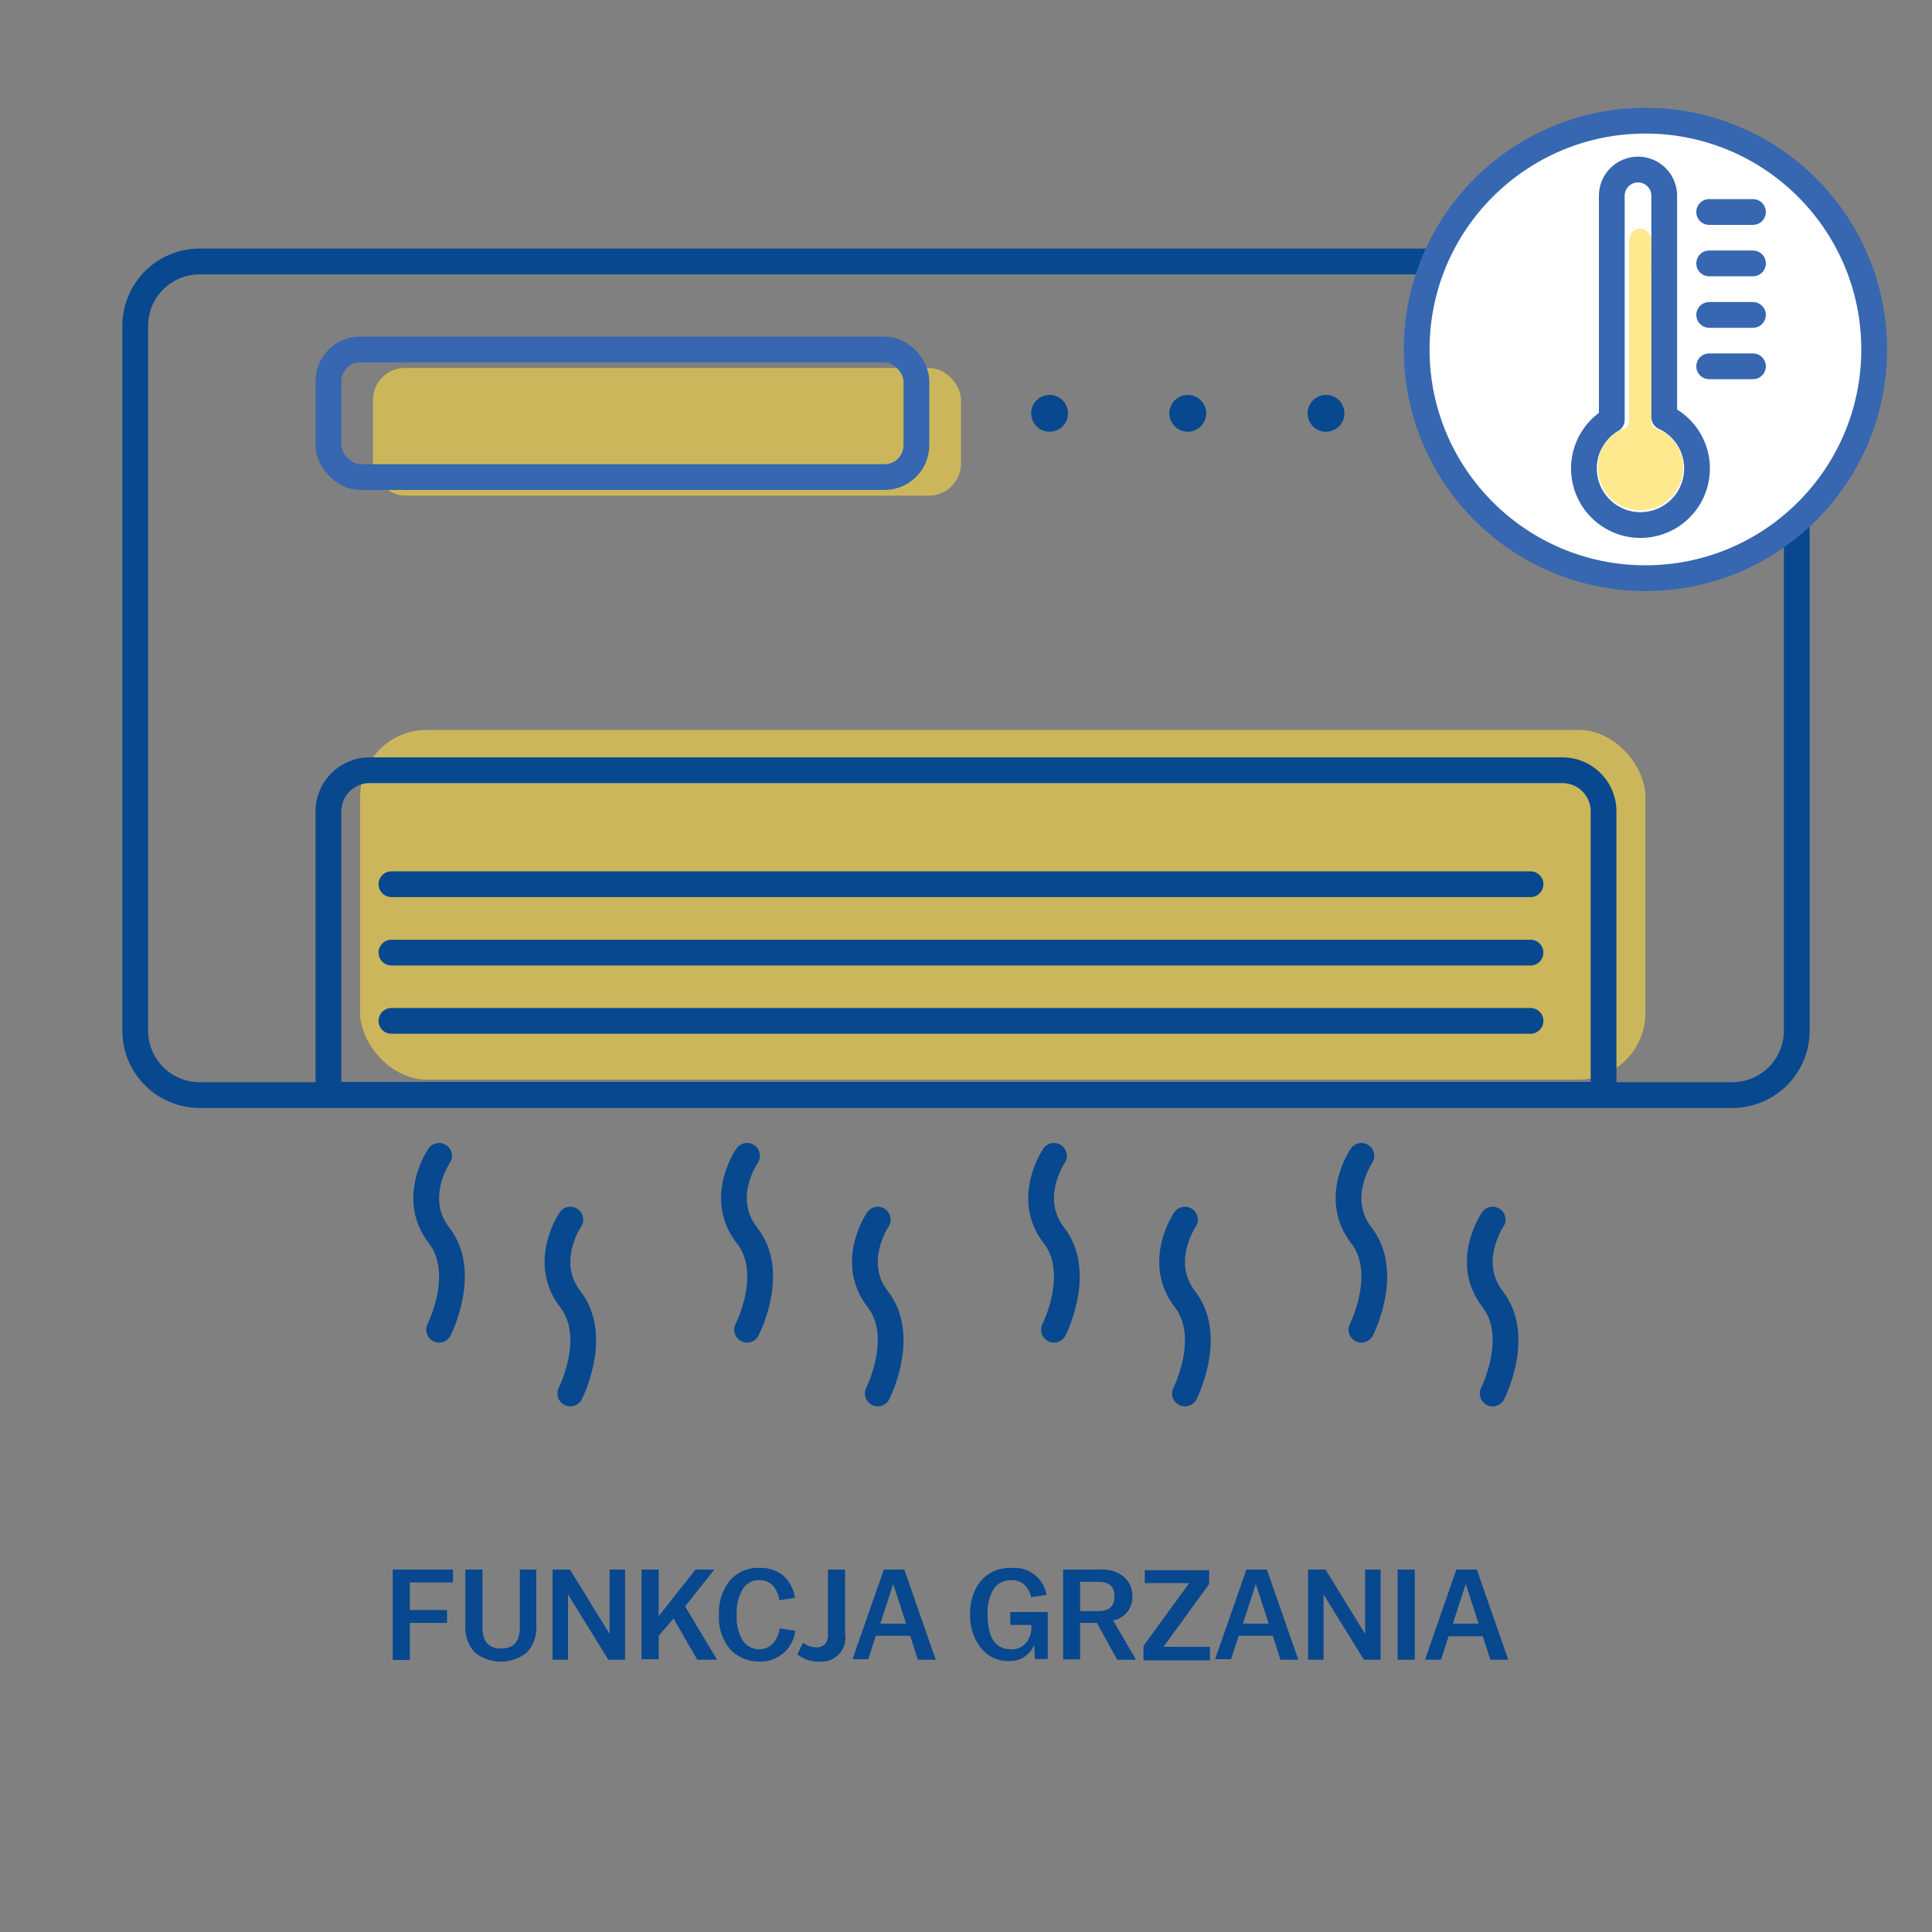 <svg id="Warstwa_1" data-name="Warstwa 1" xmlns="http://www.w3.org/2000/svg" viewBox="0 0 150 150"><rect x="0" y="0" width="150" height="150" fill="#808080" stroke="none"/><defs><style>.cls-1{fill:#ffdb43;opacity:0.6;}.cls-2{fill:#07488f;}.cls-3,.cls-4{fill:none;}.cls-3{stroke:#07488f;}.cls-3,.cls-4,.cls-5{stroke-linecap:round;stroke-linejoin:round;stroke-width:2px;}.cls-4,.cls-5{stroke:#3667b0;}.cls-5{fill:#fff;}.cls-6{fill:#3667b0;}</style></defs><title>klimatyzatory_</title><rect class="cls-1" x="28.96" y="28.57" width="45.65" height="9.91" rx="2.48"/><rect class="cls-1" x="27.96" y="56.67" width="99.79" height="27.15" rx="5.18"/><path class="cls-2" d="M30.49,121.86h4.68v1H31.82V125h2.89v1H31.82v2.88H30.49Z"/><path class="cls-2" d="M36.13,126.2v-4.34h1.33v4.5c0,1.09.49,1.63,1.45,1.63s1.45-.54,1.45-1.63v-4.5h1.28v4.34a2.84,2.84,0,0,1-.71,2.08,3.22,3.22,0,0,1-4.08,0A2.84,2.84,0,0,1,36.13,126.2Z"/><path class="cls-2" d="M42.9,121.86h1.35l3.08,5v-5h1.2v7h-1.3l-3.13-5.07v5.07H42.9Z"/><path class="cls-2" d="M49.81,121.86h1.33v3.62L54,121.86h1.46l-2.27,2.86,2.48,4.14H54.14l-1.85-3.2L51.14,127v1.82H49.81Z"/><path class="cls-2" d="M55.82,125.37v0a4,4,0,0,1,.83-2.64,2.87,2.87,0,0,1,2.3-1,2.81,2.81,0,0,1,1.85.59,2.86,2.86,0,0,1,.92,1.73l-1.21.19c-.18-1-.7-1.56-1.55-1.56a1.51,1.51,0,0,0-1.29.68,3.6,3.6,0,0,0-.47,2v0a3.41,3.41,0,0,0,.5,2.06,1.54,1.54,0,0,0,1.26.63,1.43,1.43,0,0,0,1-.4,2.15,2.15,0,0,0,.57-1.22l1.21.18A2.69,2.69,0,0,1,58.94,129a3,3,0,0,1-2.25-.95A3.8,3.8,0,0,1,55.82,125.37Z"/><path class="cls-2" d="M61.91,128.45l.43-.92a1.74,1.74,0,0,0,1,.37.94.94,0,0,0,.7-.24,1.09,1.09,0,0,0,.24-.8v-5h1.33v5A1.85,1.85,0,0,1,63.56,129,2.59,2.59,0,0,1,61.91,128.45Z"/><path class="cls-2" d="M68.62,121.86h1.59l2.44,7H71.26L70.67,127H68l-.59,1.82H66.19Zm1.73,4.2-1-3.08-1,3.08Z"/><path class="cls-2" d="M75.32,125.37v0a4,4,0,0,1,.83-2.63,2.91,2.91,0,0,1,2.36-1,2.51,2.51,0,0,1,2.74,2.09l-1.19.18a1.88,1.88,0,0,0-.56-1,1.48,1.48,0,0,0-1-.32,1.53,1.53,0,0,0-1.34.67,3.46,3.46,0,0,0-.48,2v0c0,1.8.61,2.69,1.82,2.69a1.46,1.46,0,0,0,1.14-.47,1.91,1.91,0,0,0,.43-1.36v-.06H78.44v-1h2.91v3.65h-1l-.06-1.1a2,2,0,0,1-2,1.25,2.64,2.64,0,0,1-2.12-1A4,4,0,0,1,75.32,125.37Z"/><path class="cls-2" d="M82.54,121.86h2.84a2.66,2.66,0,0,1,1.92.6,2,2,0,0,1,.62,1.52,1.82,1.82,0,0,1-1.5,1.83l1.78,3.05H86.74L85.16,126h-1.3v2.83H82.54Zm1.32,3.23h1.4c.85,0,1.27-.38,1.27-1.15s-.42-1.13-1.27-1.13h-1.4Z"/><path class="cls-2" d="M88.78,127.79l3.55-4.88H88.88v-1h5v1.07l-3.55,4.88h3.61v1.05H88.78Z"/><path class="cls-2" d="M96.77,121.86h1.59l2.44,7H99.41L98.82,127H96.17l-.59,1.82H94.34Zm1.73,4.2-1-3.08-1,3.08Z"/><path class="cls-2" d="M101.56,121.86h1.35l3.08,5v-5h1.2v7h-1.3l-3.13-5.07v5.07h-1.2Z"/><path class="cls-2" d="M108.51,121.86h1.33v7h-1.33Z"/><path class="cls-2" d="M113.07,121.86h1.59l2.44,7h-1.39l-.59-1.82h-2.65l-.59,1.82h-1.24Zm1.73,4.2-1-3.08-1,3.08Z"/><path class="cls-3" d="M47.37-11.85h55a5,5,0,0,1,5,5v119a5,5,0,0,1-5,5H47.65a5,5,0,0,1-5-5V-7.13A4.72,4.72,0,0,1,47.37-11.85Z" transform="translate(127.65 -22.35) rotate(90)"/><path class="cls-3" d="M28.7,59.8H121.3a3.2,3.2,0,0,1,3.2,3.2V85a0,0,0,0,1,0,0h-99a0,0,0,0,1,0,0V63A3.2,3.2,0,0,1,28.7,59.8Z"/><line class="cls-3" x1="30.39" y1="68.65" x2="118.83" y2="68.65"/><line class="cls-3" x1="30.39" y1="73.96" x2="118.83" y2="73.96"/><line class="cls-3" x1="30.39" y1="79.26" x2="118.83" y2="79.26"/><rect class="cls-4" x="25.5" y="27.13" width="45.65" height="9.91" rx="2.48"/><circle class="cls-2" cx="81.49" cy="32.09" r="1.43"/><circle class="cls-2" cx="92.22" cy="32.09" r="1.43"/><circle class="cls-2" cx="102.95" cy="32.09" r="1.43"/><circle class="cls-2" cx="113.67" cy="32.09" r="1.43"/><path class="cls-3" d="M34.09,89.74s-2.25,3.28,0,6.18,0,7.32,0,7.32"/><path class="cls-3" d="M44.28,94.69s-2.25,3.28,0,6.18,0,7.32,0,7.32"/><path class="cls-3" d="M58,89.74S55.71,93,58,95.92s0,7.32,0,7.32"/><path class="cls-3" d="M68.15,94.69s-2.25,3.28,0,6.18,0,7.32,0,7.32"/><path class="cls-3" d="M81.83,89.74s-2.25,3.28,0,6.18,0,7.32,0,7.32"/><path class="cls-3" d="M92,94.69s-2.25,3.28,0,6.18,0,7.32,0,7.32"/><path class="cls-3" d="M105.7,89.74s-2.25,3.28,0,6.18,0,7.32,0,7.32"/><path class="cls-3" d="M115.89,94.69s-2.25,3.28,0,6.18,0,7.32,0,7.32"/><circle class="cls-5" cx="127.75" cy="27.13" r="17.76"/><path class="cls-1" d="M128.21,25.71c0,2.31,0,4.61,0,6.92a.59.59,0,0,0,.41.67,3.18,3.18,0,0,1,2.06,3.09,3.32,3.32,0,0,1-3.46,3.22,3.28,3.28,0,0,1-3.12-3.76A3.05,3.05,0,0,1,126,33.33a.68.68,0,0,0,.48-.74q0-6.81,0-13.62a1.82,1.82,0,0,1,.15-.84.86.86,0,0,1,1.56.5Z"/><path class="cls-6" d="M129.62,23.5c0,2.72,0,5.44,0,8.16a.67.67,0,0,0,.33.63,4.63,4.63,0,0,1,2.11,4.88,4.42,4.42,0,0,1-2.46,3.35,4.78,4.78,0,0,1-5-8.14.87.87,0,0,0,.45-.82c0-5.35,0-10.69,0-16a2.16,2.16,0,0,1,1.64-2.27,2.22,2.22,0,0,1,2.63,1,2.62,2.62,0,0,1,.28,1.17C129.63,18.14,129.62,20.82,129.62,23.5Zm-3.73.31q0,4.19,0,8.37a.57.57,0,0,1-.36.6,3.91,3.91,0,0,0-1.72,5.31,3.8,3.8,0,0,0,3.85,2.15,3.89,3.89,0,0,0,3.42-2.6,3.94,3.94,0,0,0-1.91-4.85.64.64,0,0,1-.38-.68c0-4,0-8,0-12,0-1.55,0-3.1,0-4.64a1.87,1.87,0,0,0-.3-1,1.5,1.5,0,0,0-1.69-.43,1.32,1.32,0,0,0-.9,1.36Q125.89,19.63,125.89,23.81Z"/><path class="cls-4" d="M129.21,32.39V15.2a2,2,0,0,0-4.07,0V32.59a4.39,4.39,0,1,0,4.07-.2Z"/><line class="cls-4" x1="132.7" y1="16.46" x2="136.1" y2="16.46"/><line class="cls-4" x1="132.7" y1="20.45" x2="136.1" y2="20.45"/><line class="cls-4" x1="132.7" y1="24.45" x2="136.1" y2="24.45"/><line class="cls-4" x1="132.7" y1="28.44" x2="136.1" y2="28.44"/></svg>